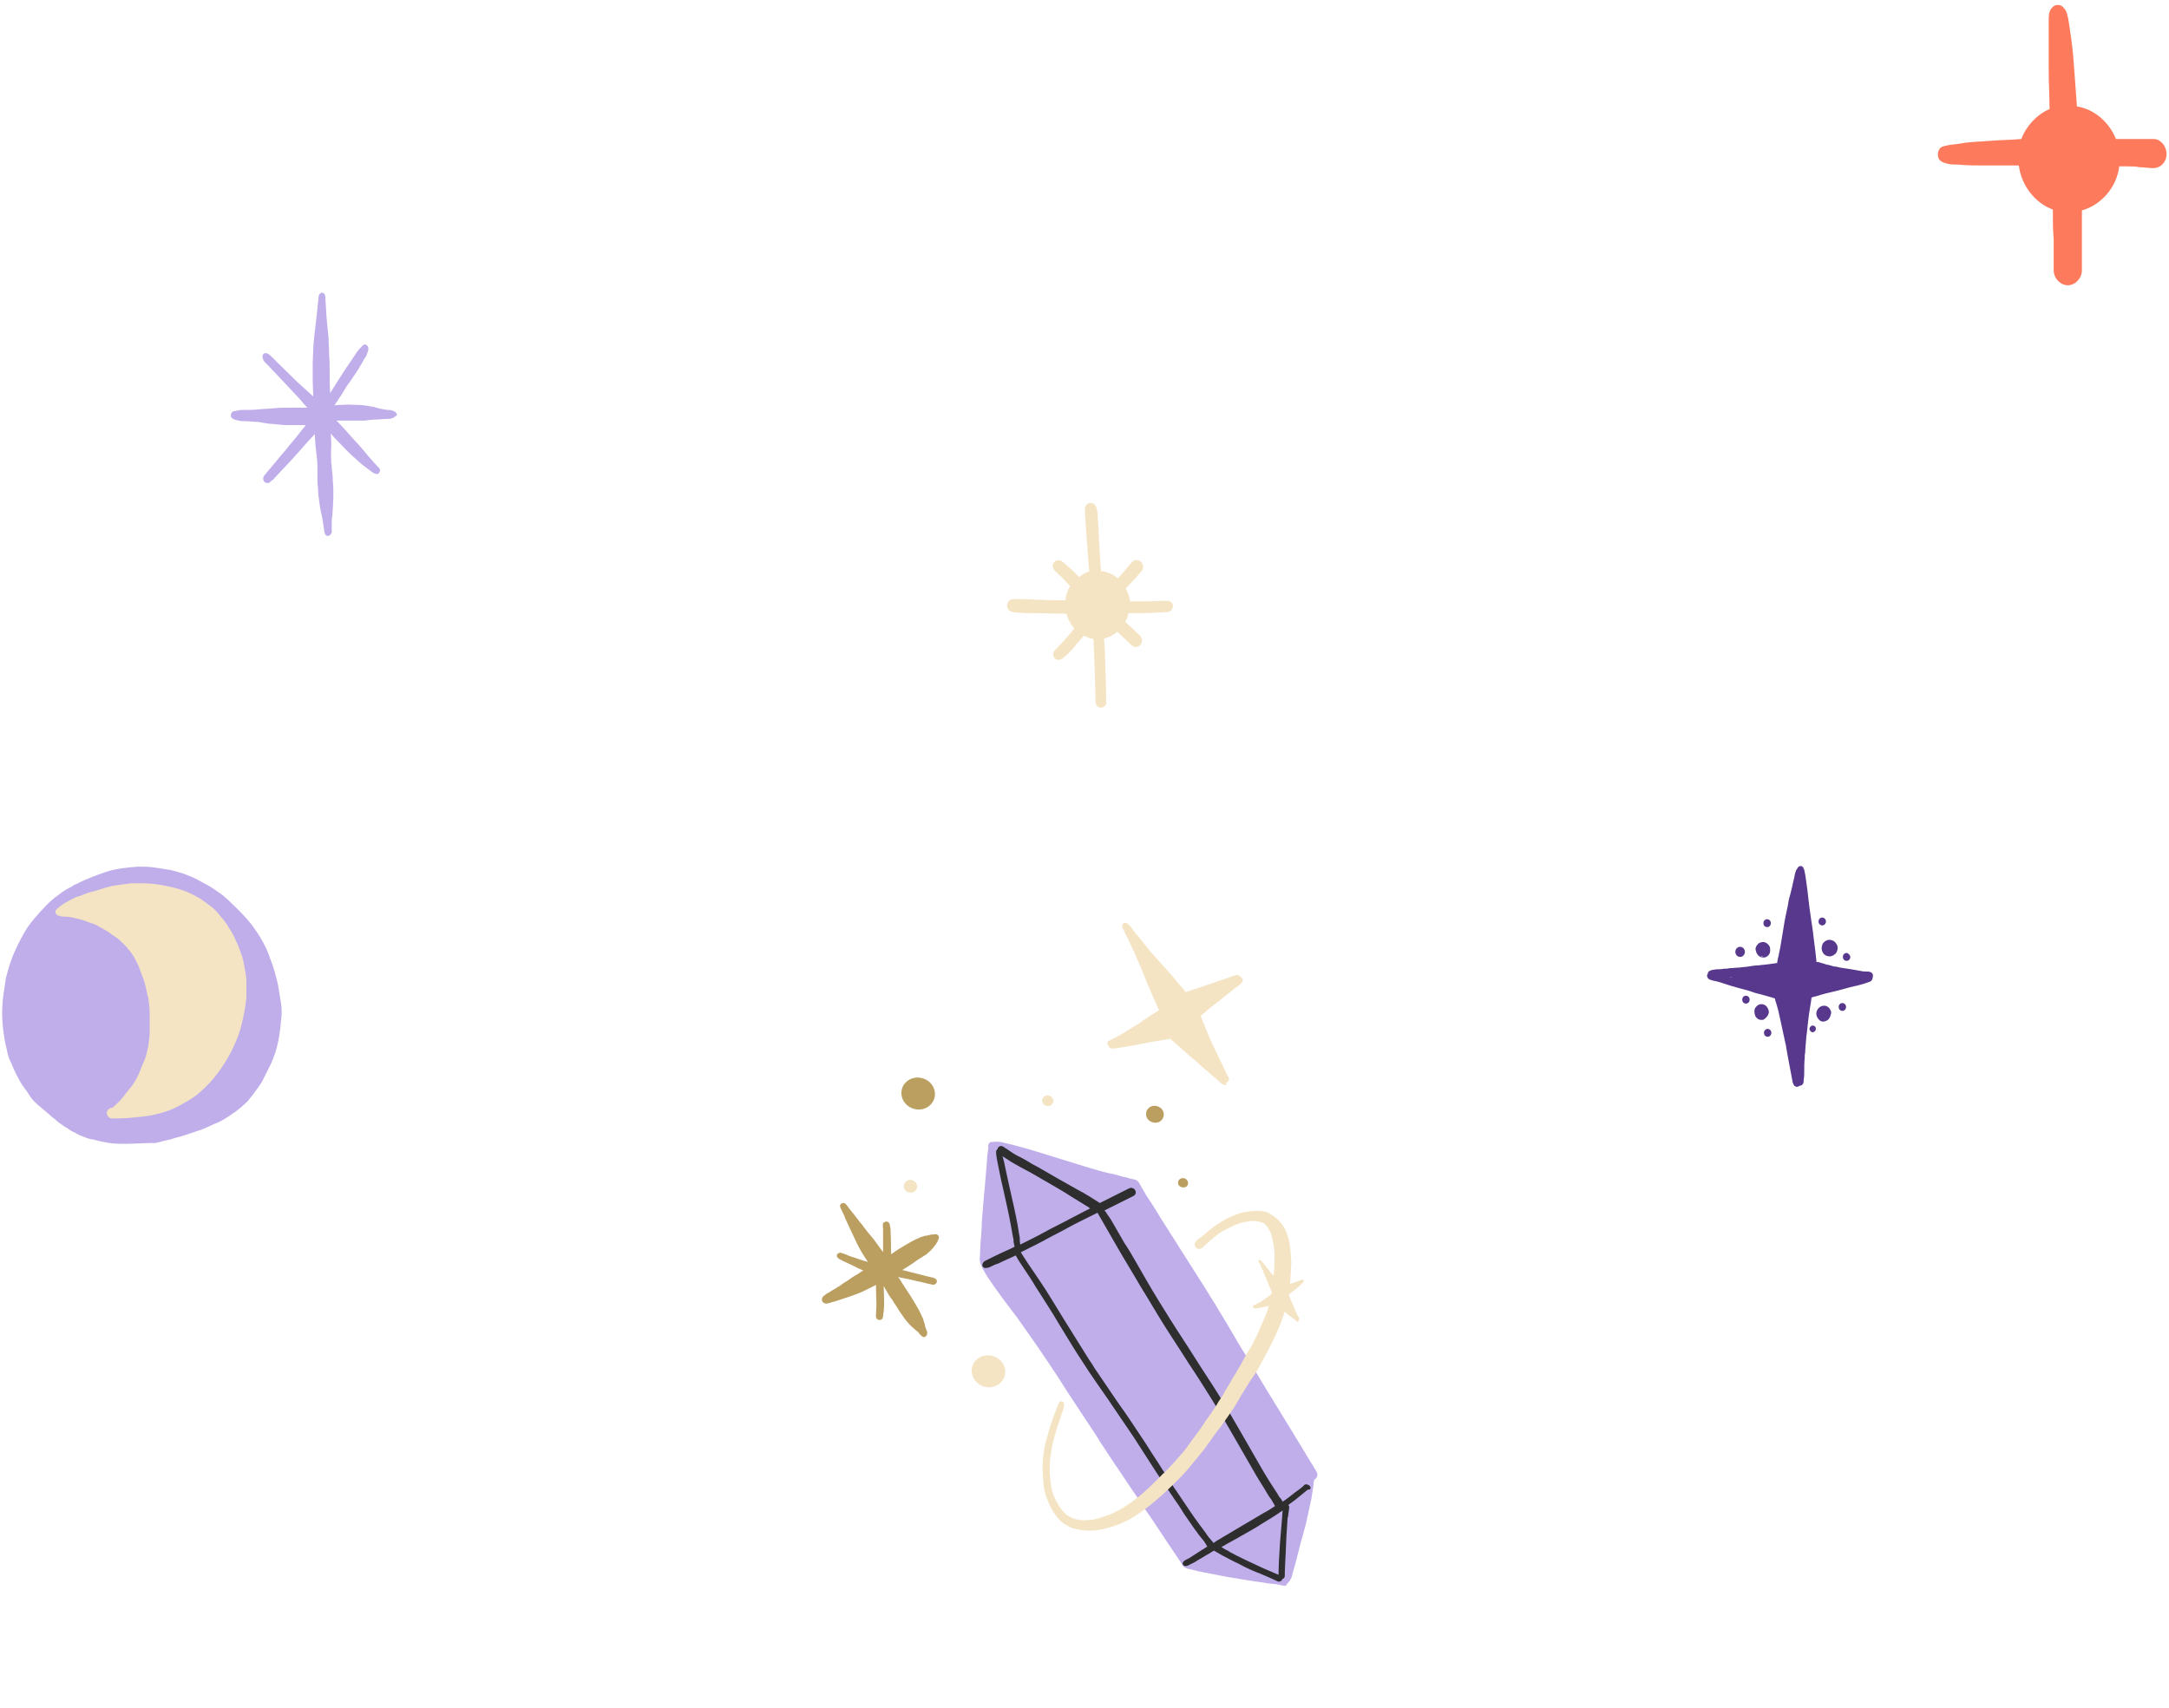 <?xml version="1.0" encoding="UTF-8"?> <svg xmlns="http://www.w3.org/2000/svg" width="372" height="293" viewBox="0 0 372 293" fill="none"><path d="M296.535 167.621C296.717 167.621 296.899 167.621 297.081 167.621C296.899 167.525 296.717 167.621 296.535 167.621ZM308.166 186.431C308.075 186.431 307.984 186.431 307.893 186.335C307.62 186.238 307.53 185.852 307.439 185.563C307.257 184.598 307.075 183.634 306.894 182.669C306.803 182.187 306.712 181.704 306.621 181.222C306.53 180.74 306.439 180.161 306.348 179.679C306.348 179.582 306.348 179.582 306.348 179.486V179.582C306.076 178.328 305.803 177.074 305.531 175.82C305.258 174.663 305.076 173.505 304.713 172.348C304.622 172.058 304.531 171.769 304.44 171.479C304.44 171.383 304.44 171.383 304.44 171.287C303.623 170.997 302.714 170.804 301.805 170.515C301.26 170.418 300.715 170.225 300.17 170.033C299.625 169.84 299.08 169.743 298.444 169.55C297.353 169.261 296.354 168.971 295.263 168.586C294.718 168.393 294.264 168.296 293.719 168.2C293.537 168.103 293.355 168.103 293.174 168.007C293.083 167.91 292.901 167.91 292.901 167.717C292.719 167.525 292.719 167.235 292.901 167.042C292.901 166.946 292.901 166.849 292.992 166.753C293.174 166.463 293.446 166.463 293.719 166.367C293.991 166.367 294.173 166.271 294.446 166.271C294.809 166.271 295.263 166.271 295.627 166.174C295.99 166.174 296.263 166.174 296.626 166.078C297.171 166.078 297.717 165.981 298.262 165.981C298.807 165.885 299.352 165.885 299.897 165.788C300.442 165.692 301.078 165.595 301.624 165.595C302.169 165.499 302.714 165.499 303.259 165.402C303.532 165.402 303.804 165.306 303.986 165.306C304.259 165.306 304.44 165.209 304.713 165.209H304.804C304.804 165.209 304.804 165.209 304.804 165.113C304.804 164.92 304.895 164.727 304.895 164.534C304.895 164.438 304.985 164.245 304.985 164.148V164.245C304.985 164.052 305.076 163.955 305.076 163.763C305.167 163.28 305.258 162.894 305.349 162.412C305.531 161.351 305.712 160.193 305.894 159.132C306.076 157.878 306.348 156.624 306.621 155.37C306.712 154.792 306.803 154.213 306.984 153.634C307.166 153.055 307.257 152.477 307.439 151.801C307.53 151.223 307.711 150.74 307.802 150.161C307.802 149.969 307.893 149.776 307.984 149.486C307.984 149.39 308.075 149.197 308.166 149.1C308.166 149.1 308.166 149.1 308.256 149.004C308.256 148.907 308.347 148.811 308.438 148.715C308.62 148.522 308.892 148.522 309.074 148.618C309.256 148.715 309.347 149.004 309.438 149.197C309.528 149.486 309.528 149.776 309.619 150.065C309.71 150.74 309.801 151.319 309.892 151.994C310.074 153.248 310.165 154.502 310.346 155.756C310.437 156.431 310.528 157.107 310.619 157.685C310.71 158.264 310.801 158.843 310.891 159.518C311.073 160.772 311.164 161.93 311.346 163.184C311.437 163.763 311.437 164.245 311.527 164.824C311.527 164.92 311.527 164.92 311.527 165.017C311.618 165.017 311.709 165.017 311.8 165.017C312.163 165.113 312.436 165.209 312.799 165.306C313.072 165.402 313.345 165.499 313.526 165.499C313.89 165.595 314.253 165.692 314.526 165.788C314.889 165.788 315.253 165.885 315.616 165.981C316.252 166.078 316.888 166.174 317.524 166.271C318.069 166.367 318.615 166.463 319.16 166.56C319.523 166.656 319.887 166.656 320.25 166.656C320.614 166.656 320.977 166.753 321.159 167.042C321.25 167.235 321.25 167.525 321.159 167.717V167.814C321.159 168.007 320.977 168.2 320.886 168.296C320.795 168.296 320.795 168.393 320.704 168.393C320.432 168.489 320.159 168.586 319.887 168.682C319.251 168.875 318.615 169.068 318.069 169.164C316.797 169.454 315.616 169.84 314.344 170.129C313.526 170.322 312.618 170.515 311.8 170.804C311.437 170.901 311.073 170.997 310.71 171.094C310.619 171.479 310.619 171.865 310.528 172.251C310.437 172.83 310.346 173.409 310.255 173.987C310.074 175.241 309.983 176.592 309.801 177.846C309.71 178.618 309.71 179.293 309.619 180.065C309.619 180.354 309.619 180.643 309.529 180.933V180.836C309.529 181.029 309.529 181.319 309.529 181.511V181.415C309.438 182.283 309.438 183.055 309.438 183.923C309.438 184.309 309.438 184.695 309.347 185.177C309.347 185.37 309.347 185.659 309.256 185.852C309.165 186.045 308.983 186.238 308.711 186.238C308.347 186.431 308.256 186.431 308.166 186.431Z" fill="#57388C"></path><path d="M301.169 163.087C301.169 163.376 301.35 163.666 301.532 163.859C301.805 164.148 302.077 164.244 302.441 164.244C302.622 164.244 302.804 164.244 302.895 164.148C303.168 164.052 303.44 163.762 303.531 163.473C303.622 163.183 303.622 162.798 303.531 162.412C303.258 161.833 302.622 161.447 302.077 161.64C301.895 161.64 301.805 161.736 301.623 161.833C301.532 161.833 301.532 161.929 301.441 162.026L301.35 162.122C301.169 162.315 301.078 162.605 301.078 162.99C301.169 162.99 301.169 162.99 301.169 163.087ZM302.35 164.052C302.259 164.052 302.259 164.052 302.168 164.052C302.168 164.052 302.077 164.052 302.077 163.955C302.077 163.955 302.259 163.955 302.35 164.052Z" fill="#57388C"></path><path d="M314.344 161.35C314.071 161.254 313.707 161.157 313.435 161.254C313.162 161.35 312.89 161.543 312.708 161.736C312.435 162.122 312.345 162.701 312.526 163.183C312.708 163.665 313.071 163.955 313.617 164.051C313.707 164.051 313.707 164.051 313.798 164.051C314.253 164.051 314.707 163.762 314.98 163.376C315.161 162.99 315.252 162.508 315.07 162.122C314.889 161.736 314.616 161.447 314.344 161.35Z" fill="#57388C"></path><path d="M303.349 173.794C303.44 173.409 303.258 173.023 302.986 172.637C302.622 172.251 302.077 172.155 301.623 172.347C301.259 172.54 300.896 172.926 300.896 173.409C300.896 173.891 300.987 174.373 301.35 174.663C301.532 174.855 301.804 174.952 302.077 174.952C302.259 174.952 302.44 174.952 302.531 174.855C302.986 174.566 303.258 174.18 303.349 173.794Z" fill="#57388C"></path><path d="M313.798 173.023C313.525 172.637 313.071 172.444 312.617 172.54C312.072 172.637 311.617 173.119 311.527 173.698C311.436 174.277 311.799 174.855 312.253 175.145C312.435 175.241 312.617 175.241 312.708 175.241C312.889 175.241 313.162 175.145 313.344 175.048C313.707 174.855 313.889 174.469 313.98 174.084C314.161 173.601 313.98 173.312 313.798 173.023Z" fill="#57388C"></path><path d="M299.261 163.28C299.261 162.798 298.897 162.412 298.443 162.412C297.989 162.412 297.625 162.798 297.625 163.28C297.625 163.763 297.989 164.148 298.443 164.148C298.897 164.148 299.261 163.763 299.261 163.28Z" fill="#57388C"></path><path d="M303.077 159.035C303.44 159.035 303.713 158.746 303.713 158.36C303.713 157.974 303.44 157.685 303.077 157.685C302.713 157.685 302.441 157.974 302.441 158.36C302.441 158.746 302.713 159.035 303.077 159.035Z" fill="#57388C"></path><path d="M299.442 170.804C299.079 170.804 298.806 171.093 298.806 171.479C298.806 171.865 299.079 172.154 299.442 172.154C299.806 172.154 300.078 171.865 300.078 171.479C300.078 171.093 299.806 170.804 299.442 170.804Z" fill="#57388C"></path><path d="M303.168 177.846C303.519 177.846 303.804 177.543 303.804 177.17C303.804 176.797 303.519 176.495 303.168 176.495C302.817 176.495 302.532 176.797 302.532 177.17C302.532 177.543 302.817 177.846 303.168 177.846Z" fill="#57388C"></path><path d="M312.527 158.746C312.878 158.746 313.163 158.444 313.163 158.071C313.163 157.698 312.878 157.396 312.527 157.396C312.175 157.396 311.89 157.698 311.89 158.071C311.89 158.444 312.175 158.746 312.527 158.746Z" fill="#57388C"></path><path d="M316.706 163.473C316.342 163.473 316.07 163.762 316.07 164.148C316.07 164.534 316.342 164.823 316.706 164.823C317.069 164.823 317.342 164.534 317.342 164.148C317.342 163.859 316.978 163.473 316.706 163.473Z" fill="#57388C"></path><path d="M310.891 175.916C310.618 175.916 310.346 176.205 310.346 176.495C310.346 176.784 310.618 177.074 310.891 177.074C311.163 177.074 311.436 176.784 311.436 176.495C311.436 176.109 311.163 175.916 310.891 175.916Z" fill="#57388C"></path><path d="M315.979 173.408C316.33 173.408 316.615 173.106 316.615 172.733C316.615 172.36 316.33 172.058 315.979 172.058C315.628 172.058 315.343 172.36 315.343 172.733C315.343 173.106 315.628 173.408 315.979 173.408Z" fill="#57388C"></path><path d="M67.986 70.896C67.805 70.607 67.532 70.51 67.259 70.414C66.987 70.317 66.714 70.317 66.442 70.317C65.806 70.221 65.17 70.124 64.534 69.931C64.261 69.835 63.898 69.739 63.625 69.739C62.807 69.546 61.899 69.449 61.081 69.449C60.354 69.449 59.627 69.353 58.9 69.449C58.355 69.449 57.901 69.449 57.356 69.546C57.81 68.87 58.173 68.292 58.628 67.616C59.082 66.845 59.536 66.073 60.081 65.398C60.808 64.337 61.535 63.276 62.171 62.118C62.353 61.829 62.444 61.539 62.626 61.346C62.807 61.154 62.898 60.864 62.989 60.575C63.171 60.189 63.352 59.514 62.898 59.224C62.716 59.031 62.444 59.031 62.262 59.224C62.171 59.321 62.08 59.321 62.08 59.417C61.626 59.803 61.263 60.285 60.899 60.864C60.445 61.539 59.991 62.215 59.536 62.89C59.355 63.083 59.264 63.372 59.082 63.565C58.628 64.24 58.173 65.012 57.719 65.687C57.356 66.266 56.992 66.845 56.629 67.424C56.538 66.169 56.538 64.915 56.538 63.661C56.538 62.697 56.538 61.829 56.447 60.864C56.447 59.9 56.356 58.935 56.356 58.067C56.174 56.33 55.993 54.594 55.902 52.761C55.902 52.279 55.811 51.7 55.811 51.218C55.811 50.928 55.811 50.639 55.629 50.446C55.629 50.446 55.629 50.35 55.538 50.35C55.357 50.157 55.084 50.157 54.902 50.35C54.721 50.543 54.63 50.736 54.63 51.025C54.63 51.314 54.539 51.7 54.539 51.99C54.448 52.858 54.357 53.63 54.266 54.498C54.085 56.234 53.812 58.067 53.721 59.803C53.721 60.671 53.63 61.539 53.63 62.311C53.63 63.276 53.63 64.24 53.63 65.301C53.63 66.169 53.721 67.134 53.721 68.002C53.267 67.616 52.903 67.231 52.449 66.845C51.722 66.169 50.904 65.494 50.178 64.723C49.36 63.951 48.633 63.179 47.815 62.407C47.361 62.022 46.998 61.539 46.543 61.154C46.271 60.864 45.907 60.575 45.544 60.575C45.362 60.575 45.18 60.671 45.089 60.864C44.908 61.154 45.089 61.636 45.271 61.925C45.453 62.215 45.725 62.407 45.998 62.697C46.634 63.372 47.179 63.951 47.815 64.626C48.27 65.108 48.724 65.591 49.178 66.073C49.633 66.555 50.178 67.134 50.632 67.616C51.177 68.195 51.722 68.774 52.177 69.353C52.358 69.546 52.54 69.739 52.722 69.931C51.631 69.931 50.541 69.931 49.451 69.931C48.633 69.931 47.906 69.931 47.088 70.028C46.634 70.028 46.089 70.124 45.635 70.124C45.18 70.124 44.817 70.221 44.362 70.221C43.545 70.317 42.727 70.317 41.818 70.317C41.455 70.317 41.092 70.317 40.819 70.414C40.637 70.414 40.456 70.51 40.274 70.51C40.092 70.51 39.819 70.607 39.729 70.8C39.547 71.089 39.547 71.475 39.729 71.668C39.819 71.764 40.001 71.861 40.183 71.957C40.456 72.054 40.637 72.054 40.91 72.15C41.273 72.247 41.728 72.247 42.182 72.247C42.636 72.247 43.09 72.343 43.636 72.343C44.181 72.343 44.726 72.439 45.18 72.536C45.725 72.632 46.361 72.729 46.907 72.729C47.724 72.825 48.542 72.922 49.451 72.922C50.087 72.922 50.723 72.922 51.359 72.922C51.722 72.922 52.086 72.922 52.449 72.922C52.267 73.211 52.086 73.404 51.904 73.597C51.631 73.983 51.268 74.369 50.995 74.755C50.541 75.333 50.087 75.816 49.633 76.394C49.178 76.973 48.724 77.552 48.27 78.034C47.633 78.806 46.907 79.674 46.271 80.446L46.361 80.349C46.089 80.639 45.816 80.928 45.635 81.218C45.362 81.507 44.999 81.893 45.18 82.375C45.271 82.664 45.544 82.857 45.816 82.857H45.907C46.089 82.857 46.271 82.761 46.452 82.568C46.543 82.472 46.634 82.375 46.725 82.375C46.816 82.279 46.998 82.182 47.088 81.989C47.633 81.41 48.179 80.832 48.724 80.253C49.178 79.771 49.633 79.288 50.087 78.806C50.541 78.227 51.086 77.745 51.541 77.166C52.086 76.587 52.54 76.009 52.994 75.526C53.267 75.237 53.539 74.948 53.812 74.658C53.903 74.562 53.903 74.562 53.994 74.465C53.994 75.044 54.085 75.623 54.085 76.201C54.175 76.973 54.266 77.841 54.357 78.613C54.448 79.481 54.448 80.349 54.448 81.121C54.448 81.603 54.448 81.989 54.448 82.472C54.448 82.954 54.539 83.436 54.539 83.822C54.539 84.304 54.63 84.787 54.63 85.172C54.721 85.558 54.721 86.041 54.812 86.426C54.902 87.198 55.084 88.066 55.266 88.838C55.357 89.417 55.448 89.996 55.538 90.574C55.538 90.767 55.629 90.96 55.629 91.249C55.72 91.539 55.811 91.828 56.084 91.925C56.174 91.925 56.265 91.925 56.265 91.925C56.538 91.925 56.81 91.635 56.901 91.346C56.901 91.153 56.901 90.96 56.901 90.767C56.901 90.381 56.901 89.996 56.901 89.61V89.706C56.901 89.32 56.901 88.934 56.992 88.549C57.083 87.295 57.174 85.944 57.174 84.69C57.174 84.015 57.174 83.34 57.083 82.568C57.083 81.796 56.992 81.025 56.901 80.253C56.901 79.963 56.901 79.674 56.81 79.481C56.81 78.613 56.72 77.648 56.81 76.78C56.81 76.009 56.81 75.14 56.72 74.369C56.72 74.369 56.72 74.369 56.81 74.465C57.356 75.14 57.992 75.719 58.537 76.298C59.082 76.877 59.627 77.456 60.263 78.034C60.899 78.613 61.444 79.095 62.08 79.674C62.353 79.867 62.716 80.156 62.989 80.349C63.171 80.542 63.443 80.639 63.625 80.832C63.898 81.025 64.261 81.314 64.624 81.314C64.715 81.314 64.806 81.314 64.897 81.218C65.17 81.025 65.26 80.639 65.079 80.349C64.988 80.253 64.897 80.156 64.806 80.06C64.624 79.867 64.443 79.674 64.261 79.481C63.625 78.806 62.989 78.034 62.353 77.263C61.808 76.587 61.263 76.009 60.627 75.333C60.172 74.851 59.718 74.272 59.264 73.79C58.809 73.308 58.355 72.825 57.901 72.343C57.81 72.247 57.81 72.247 57.719 72.15C58.628 72.15 59.445 72.15 60.354 72.15C60.627 72.15 60.899 72.15 61.081 72.15C61.535 72.15 62.08 72.15 62.535 72.15C63.262 72.054 63.989 71.957 64.624 71.957C65.17 71.957 65.806 71.861 66.351 71.861C66.623 71.861 66.896 71.861 67.169 71.764C67.441 71.668 67.714 71.571 67.805 71.378C68.077 71.378 68.168 71.089 67.986 70.896Z" fill="#C0AEEB"></path><path d="M369.586 23.851C368.875 23.851 368.163 23.851 367.451 23.851C366.74 23.851 366.028 23.851 365.316 23.851C364.463 23.851 363.751 23.851 362.897 23.851C361.758 20.98 359.196 18.713 356.208 18.26C356.065 16.296 355.923 14.331 355.781 12.367C355.638 10.403 355.496 8.439 355.211 6.474C355.069 5.568 354.927 4.51 354.784 3.603C354.642 2.848 354.5 1.79 353.788 1.186C353.361 0.732 352.507 0.732 352.08 1.186C351.368 1.79 351.368 2.697 351.368 3.603C351.368 4.51 351.368 5.416 351.368 6.323C351.368 8.287 351.368 10.252 351.368 12.065C351.368 14.332 351.511 16.447 351.511 18.713C349.376 19.62 347.526 21.584 346.672 23.851C344.964 24.002 343.256 24.002 341.406 24.153C339.698 24.304 337.99 24.304 336.282 24.606C335.57 24.757 334.858 24.757 334.147 24.909C333.578 25.06 332.866 25.06 332.581 25.664C332.297 26.117 332.297 26.873 332.581 27.326C332.866 27.779 333.435 27.93 334.004 28.082C334.574 28.233 335.143 28.233 335.855 28.233C337.278 28.384 338.844 28.384 340.267 28.384C341.833 28.384 343.256 28.384 344.821 28.384C345.248 28.384 345.818 28.384 346.245 28.384C346.672 31.859 349.091 34.881 352.08 35.939C352.08 37.601 352.08 39.414 352.222 41.076C352.222 41.983 352.222 42.738 352.222 43.645C352.222 44.552 352.222 45.458 352.222 46.365C352.222 47.725 353.361 48.934 354.642 48.934C355.923 48.934 357.062 47.725 357.062 46.365C357.062 45.458 357.062 44.552 357.062 43.645C357.062 42.889 357.062 41.983 357.062 41.227C357.062 39.565 357.062 37.752 357.062 36.09C360.335 35.183 363.039 32.161 363.466 28.535C363.893 28.535 364.178 28.535 364.605 28.535C365.459 28.535 366.17 28.535 367.024 28.686C367.736 28.686 368.448 28.837 369.302 28.837C370.583 28.837 371.579 27.779 371.579 26.419C371.579 25.211 370.725 24.002 369.586 23.851Z" fill="#FE7A5C"></path><path d="M200.257 103.063C198.803 103.063 197.349 103.159 195.987 103.159C195.26 103.159 194.533 103.159 193.806 103.159C193.715 102.387 193.442 101.616 193.079 100.941C193.352 100.651 193.533 100.362 193.806 100.169C194.442 99.494 195.078 98.818 195.714 98.047C196.168 97.564 196.168 96.889 195.714 96.407C195.351 96.021 194.533 95.924 194.169 96.407C193.806 96.793 193.442 97.275 193.079 97.661C192.625 98.24 192.17 98.722 191.716 99.204C190.898 98.529 189.899 98.047 188.809 97.95C188.718 96.407 188.627 94.96 188.536 93.416C188.445 92.259 188.445 91.101 188.354 90.04C188.354 89.462 188.263 88.979 188.263 88.4C188.263 88.111 188.263 87.918 188.173 87.629C188.173 87.532 188.173 87.436 188.082 87.339V87.243C187.991 86.664 187.537 86.278 187.082 86.278C186.537 86.278 186.083 86.664 186.083 87.243V87.339C186.083 87.629 186.083 87.918 186.083 88.208C186.083 88.69 186.174 89.076 186.174 89.558C186.264 90.426 186.264 91.294 186.355 92.162C186.537 94.092 186.628 96.117 186.81 98.047C186.174 98.24 185.538 98.529 185.083 99.011C184.629 98.529 184.175 98.047 183.63 97.564C183.266 97.275 182.903 96.889 182.539 96.6C182.267 96.407 181.994 96.117 181.631 96.117C181.54 96.117 181.358 96.117 181.267 96.117C180.904 96.214 180.54 96.6 180.54 97.082C180.54 97.468 180.813 97.854 181.085 98.047C181.358 98.336 181.631 98.625 181.903 98.818C182.448 99.397 182.994 99.976 183.539 100.555C183.084 101.23 182.812 102.098 182.721 102.966C181.267 102.966 179.813 102.966 178.269 102.87C177.269 102.87 176.27 102.773 175.27 102.773C174.816 102.773 174.453 102.773 173.998 102.773C173.817 102.773 173.544 102.773 173.362 102.87C173.181 102.87 173.09 102.966 172.999 103.159C172.817 103.352 172.726 103.545 172.726 103.738V103.834C172.726 103.931 172.726 103.931 172.726 104.027C172.726 104.317 172.908 104.51 173.09 104.703C173.271 104.895 173.453 104.895 173.726 104.992C173.998 105.088 174.362 105.088 174.634 105.088C175.543 105.185 176.452 105.185 177.269 105.185C179.177 105.185 180.995 105.281 182.903 105.281C183.175 106.246 183.63 107.114 184.266 107.789C183.72 108.464 183.175 109.14 182.539 109.815C182.176 110.201 181.903 110.587 181.54 110.876C181.358 111.069 181.267 111.165 181.085 111.358C181.085 111.358 181.085 111.358 180.995 111.455C180.813 111.648 180.631 111.937 180.631 112.227C180.631 112.612 180.813 112.902 181.085 113.095C181.267 113.191 181.358 113.191 181.54 113.191C182.085 113.191 182.63 112.612 183.084 112.227C183.63 111.648 184.175 111.165 184.629 110.49C185.083 110.008 185.447 109.526 185.901 109.043C186.446 109.333 186.991 109.526 187.537 109.622C187.718 113.191 187.809 116.857 187.9 120.426C187.9 121.005 188.354 121.39 188.809 121.39C189.354 121.39 189.808 120.908 189.717 120.426C189.717 118.014 189.626 115.603 189.535 113.191C189.535 111.937 189.445 110.78 189.354 109.526C190.171 109.333 190.989 108.947 191.625 108.368C192.443 109.14 193.261 109.911 194.079 110.683C194.26 110.876 194.533 110.973 194.805 110.973C195.078 110.973 195.351 110.876 195.532 110.683C195.896 110.297 195.987 109.526 195.532 109.043C194.987 108.561 194.533 108.079 193.988 107.596L193.897 107.5C193.715 107.307 193.533 107.211 193.352 107.018C193.352 107.018 193.352 107.018 193.261 106.921C193.17 106.825 193.079 106.728 192.988 106.632C193.261 106.149 193.442 105.764 193.533 105.185C193.988 105.185 194.442 105.185 194.896 105.185C196.623 105.185 198.44 105.088 200.166 104.992C200.711 104.992 201.166 104.51 201.166 103.931C201.257 103.641 200.802 103.063 200.257 103.063Z" fill="#F4E4C3"></path><path d="M160.938 211.947C160.845 211.784 160.583 211.706 160.368 211.708L160.284 211.75C160.154 211.71 159.986 211.794 159.855 211.755C159.771 211.797 159.557 211.799 159.473 211.841C159.258 211.843 159.006 211.969 158.792 211.971C158.577 211.974 158.493 212.016 158.325 212.099C158.027 212.144 157.775 212.269 157.523 212.395C156.217 212.941 155.136 213.69 153.924 214.399C153.551 214.689 153.215 214.857 152.843 215.147C152.88 215.024 152.786 214.862 152.823 214.738C152.784 213.921 152.83 213.061 152.791 212.244C152.724 211.754 152.789 211.303 152.723 210.813C152.713 210.609 152.703 210.404 152.61 210.242C152.563 210.16 152.647 210.118 152.6 210.037C152.59 209.833 152.319 209.55 152.104 209.552C151.974 209.513 151.89 209.554 151.806 209.596C151.722 209.638 151.638 209.68 151.554 209.722C151.349 209.929 151.406 210.214 151.415 210.419C151.472 210.704 151.444 211.032 151.454 211.236C151.483 211.85 151.428 212.505 151.458 213.118C151.44 213.65 151.469 214.263 151.451 214.795C150.946 214.105 150.394 213.334 149.889 212.645C149.206 211.834 148.523 211.024 147.924 210.172C147.241 209.362 146.642 208.509 145.96 207.699C145.642 207.335 145.407 206.928 145.089 206.564C145.089 206.564 145.089 206.564 145.136 206.645L145.183 206.726C145.043 206.482 144.865 206.362 144.65 206.364C144.436 206.367 144.184 206.492 144.147 206.615C144.026 206.78 144.036 206.985 144.176 207.229L144.129 207.147C144.316 207.472 144.467 207.921 144.654 208.246C144.748 208.408 144.888 208.652 144.898 208.856C145.329 209.792 145.76 210.728 146.238 211.745C146.716 212.763 147.147 213.698 147.708 214.674C148.083 215.324 148.541 215.932 148.869 216.501C148.738 216.462 148.561 216.341 148.346 216.343C147.823 216.186 147.253 215.947 146.731 215.789C146.208 215.631 145.685 215.474 145.246 215.274C145.068 215.153 144.853 215.156 144.676 215.035C144.545 214.996 144.414 214.956 144.284 214.917C144.284 214.917 144.2 214.959 144.153 214.878C143.938 214.88 143.686 215.006 143.565 215.171C143.491 215.417 143.501 215.621 143.678 215.742C143.725 215.823 143.856 215.863 143.903 215.944C144.389 216.225 144.828 216.424 145.267 216.624C145.836 216.863 146.453 217.183 147.07 217.503C147.378 217.663 147.77 217.782 148.078 217.942C147.827 218.067 147.575 218.193 147.286 218.441C146.95 218.609 146.578 218.899 146.242 219.067C145.869 219.357 145.533 219.525 145.161 219.815C144.741 220.025 144.368 220.315 143.995 220.606C143.576 220.815 143.287 221.064 142.867 221.273C142.532 221.44 142.243 221.689 141.907 221.856C141.739 221.94 141.571 222.024 141.45 222.189C141.199 222.314 140.994 222.521 140.966 222.849C140.902 223.299 141.304 223.622 141.733 223.617C142.032 223.573 142.33 223.529 142.582 223.403C142.75 223.319 142.88 223.359 143.048 223.275C143.431 223.189 143.766 223.022 144.149 222.935C144.615 222.807 145.035 222.598 145.418 222.512C145.884 222.384 146.388 222.133 146.854 222.005C146.938 221.963 146.938 221.963 147.022 221.921C147.572 221.751 148.076 221.5 148.579 221.249C148.663 221.207 148.747 221.165 148.915 221.082C149.251 220.914 149.586 220.747 149.922 220.579C150.006 220.538 150.174 220.454 150.258 220.412C150.267 220.616 150.23 220.74 150.24 220.944C150.269 221.557 150.251 222.089 150.281 222.702C150.31 223.316 150.339 223.929 150.284 224.584C150.257 224.911 150.266 225.116 150.239 225.443C150.249 225.648 150.175 225.894 150.315 226.138C150.409 226.3 150.586 226.421 150.801 226.419C150.932 226.458 151.015 226.416 151.099 226.374C151.183 226.332 151.267 226.291 151.267 226.291C151.388 226.126 151.462 225.879 151.453 225.675C151.48 225.347 151.554 225.101 151.582 224.774C151.637 224.119 151.654 223.587 151.625 222.973C151.596 222.36 151.614 221.828 151.585 221.215C151.575 221.011 151.565 220.806 151.555 220.602C151.649 220.764 151.696 220.846 151.79 221.008C151.977 221.333 152.117 221.577 152.304 221.902C152.492 222.227 152.726 222.634 152.997 222.917C153.372 223.567 153.83 224.176 154.158 224.744L154.205 224.826L154.251 224.907C154.757 225.597 155.131 226.247 155.72 226.895C156.038 227.259 156.31 227.542 156.712 227.865C156.936 228.067 157.16 228.269 157.338 228.39C157.515 228.51 157.562 228.592 157.656 228.754C157.927 229.037 158.114 229.363 158.544 229.358C158.628 229.316 158.711 229.274 158.711 229.274C158.963 229.148 159.075 228.779 159.018 228.493C158.924 228.331 158.915 228.126 158.821 227.964C158.727 227.801 158.718 227.597 158.671 227.516C158.614 227.23 158.605 227.026 158.464 226.782C158.408 226.496 158.304 226.129 158.117 225.804C157.826 225.112 157.499 224.543 157.124 223.893C156.375 222.592 155.589 221.415 154.756 220.157C154.709 220.075 154.709 220.075 154.662 219.994L154.709 220.075C154.662 219.994 154.616 219.913 154.616 219.913C154.428 219.588 154.288 219.344 154.017 219.061C154.493 219.137 154.885 219.255 155.361 219.332C155.968 219.448 156.575 219.563 157.229 219.761C157.835 219.876 158.442 219.992 159.096 220.189C159.358 220.268 159.572 220.266 159.834 220.345C159.964 220.384 160.095 220.423 160.263 220.34C160.263 220.34 160.263 220.34 160.347 220.298C160.515 220.214 160.636 220.049 160.673 219.926C160.747 219.68 160.56 219.355 160.298 219.276C160.168 219.236 159.99 219.116 159.775 219.118C159.383 219 158.907 218.923 158.515 218.805C157.646 218.611 156.731 218.335 155.863 218.14C155.471 218.022 155.078 217.903 154.733 217.866C155.609 217.325 156.486 216.783 157.315 216.16C157.856 215.786 158.359 215.535 158.9 215.16C159.189 214.912 159.394 214.705 159.683 214.456C159.804 214.291 159.925 214.126 160.009 214.084C160.093 214.043 160.093 214.043 160.13 213.919C160.214 213.878 160.251 213.755 160.251 213.755C160.335 213.713 160.335 213.713 160.372 213.59C160.456 213.548 160.577 213.383 160.614 213.26C160.614 213.26 160.698 213.218 160.651 213.136C160.651 213.136 160.651 213.136 160.735 213.095C160.819 213.053 160.819 213.053 160.772 212.971C161.088 212.395 161.079 212.191 160.938 211.947Z" fill="#BB9F61"></path><path d="M196.567 164.353C196.473 164.191 196.343 164.151 196.249 163.988C196.426 164.109 196.473 164.191 196.567 164.353ZM193.876 178.06C194.212 177.892 194.463 177.767 194.668 177.56C194.463 177.767 194.128 177.934 193.876 178.06ZM210.279 186.113C209.98 186.157 209.803 186.036 209.495 185.876C209.27 185.673 209.046 185.471 208.821 185.269C208.373 184.864 207.793 184.42 207.344 184.015C206.849 183.529 206.316 183.166 205.82 182.68C205.325 182.194 204.876 181.79 204.296 181.346C203.67 180.82 203.174 180.334 202.548 179.809C202.146 179.485 201.828 179.12 201.426 178.797C201.201 178.595 200.846 178.353 200.622 178.15C200.538 178.192 200.538 178.192 200.454 178.234C200.156 178.278 199.857 178.323 199.475 178.409C199.176 178.453 198.878 178.497 198.58 178.541C197.983 178.63 197.302 178.76 196.621 178.89C195.343 179.109 194.113 179.409 192.919 179.585C192.406 179.632 191.94 179.76 191.427 179.806C191.212 179.809 191.044 179.892 190.914 179.853C190.699 179.855 190.615 179.897 190.438 179.776C190.307 179.736 190.129 179.616 190.119 179.411C190.073 179.33 190.026 179.248 189.979 179.167C189.838 178.923 189.912 178.676 190.164 178.55C190.248 178.509 190.332 178.467 190.416 178.425C190.751 178.257 191.003 178.132 191.338 177.964C191.841 177.713 192.298 177.381 192.885 177.088C193.425 176.713 194.012 176.42 194.552 176.046C195.055 175.795 195.512 175.462 195.884 175.172C196.257 174.881 196.76 174.63 197.132 174.339C197.589 174.006 198.176 173.713 198.632 173.381C198.716 173.339 198.716 173.339 198.8 173.297C198.753 173.216 198.706 173.134 198.659 173.053C198.415 172.441 198.171 171.83 197.89 171.341C197.449 170.2 196.877 169.018 196.436 167.877C195.994 166.735 195.506 165.511 194.981 164.412C194.737 163.8 194.54 163.27 194.212 162.7C193.968 162.088 193.687 161.6 193.443 160.988C193.396 160.907 193.349 160.826 193.255 160.663C193.115 160.419 192.927 160.093 192.871 159.807L192.824 159.726C192.73 159.563 192.636 159.4 192.496 159.156C192.449 159.075 192.449 159.075 192.486 158.951C192.476 158.747 192.466 158.542 192.634 158.458C192.755 158.293 193.053 158.249 193.231 158.37C193.492 158.449 193.633 158.693 193.857 158.896C193.998 159.14 194.222 159.342 194.363 159.586C194.728 160.033 195.093 160.479 195.458 160.926C195.823 161.372 196.188 161.819 196.599 162.347C196.964 162.793 197.329 163.239 197.694 163.686L197.647 163.605C198.19 164.172 198.649 164.781 199.144 165.267C200.594 166.849 202.007 168.553 203.373 170.176C203.625 170.051 203.839 170.048 204.091 169.923C204.473 169.837 204.809 169.669 205.275 169.541C205.909 169.33 206.543 169.118 207.177 168.907C207.811 168.695 208.528 168.442 209.162 168.23C209.796 168.018 210.514 167.765 211.148 167.553L211.064 167.595C211.316 167.469 211.483 167.386 211.782 167.342C212.033 167.216 212.248 167.214 212.556 167.374C212.687 167.414 212.734 167.495 212.781 167.576C212.911 167.616 213.005 167.779 213.099 167.942C213.286 168.267 212.998 168.516 212.793 168.723C212.588 168.93 212.383 169.137 212.132 169.262C211.675 169.595 211.182 170.051 210.726 170.383C209.897 171.007 209.115 171.711 208.286 172.334L208.202 172.376C208.034 172.46 207.997 172.583 207.83 172.667C207.457 172.958 207.169 173.206 206.796 173.497L206.88 173.455C206.591 173.704 206.303 173.953 206.014 174.202L205.93 174.244C206.034 174.611 206.221 174.937 206.372 175.385C206.616 175.997 206.86 176.609 207.104 177.22C207.639 178.525 208.258 179.788 208.876 181.05C209.167 181.743 209.589 182.476 209.88 183.169C210.067 183.494 210.171 183.862 210.358 184.187C210.452 184.35 210.546 184.513 210.639 184.676C210.686 184.757 210.733 184.838 210.78 184.92C210.836 185.206 210.716 185.371 210.595 185.536L210.511 185.578C210.474 185.701 210.39 185.743 210.222 185.827C210.363 186.071 210.363 186.071 210.279 186.113Z" fill="#F4E4C3"></path><path d="M217.429 218.429C217.382 218.348 217.382 218.348 217.335 218.266C217.382 218.348 217.429 218.429 217.429 218.429ZM216.35 223.682C216.434 223.64 216.602 223.557 216.685 223.515C216.602 223.557 216.518 223.599 216.35 223.682ZM222.636 226.726C222.552 226.768 222.422 226.729 222.375 226.647C222.328 226.566 222.197 226.526 222.15 226.445C221.973 226.324 221.749 226.122 221.571 226.001C221.393 225.88 221.169 225.677 220.991 225.557C220.767 225.354 220.589 225.233 220.365 225.031C220.141 224.829 219.916 224.626 219.692 224.424C219.514 224.303 219.421 224.14 219.243 224.019C219.196 223.938 219.019 223.817 218.972 223.736C218.972 223.736 218.972 223.736 218.888 223.778C218.804 223.819 218.673 223.78 218.506 223.864C218.422 223.905 218.291 223.866 218.207 223.908C217.993 223.91 217.694 223.954 217.526 224.038C217.06 224.166 216.547 224.212 216.081 224.34C215.866 224.343 215.699 224.426 215.484 224.429C215.4 224.471 215.4 224.471 215.27 224.431C215.186 224.473 215.139 224.392 215.055 224.433C215.008 224.352 214.924 224.394 214.961 224.271L214.914 224.189C214.868 224.108 214.905 223.985 214.988 223.943L215.072 223.901C215.156 223.859 215.324 223.775 215.408 223.733C215.576 223.65 215.827 223.524 215.995 223.44C216.246 223.315 216.414 223.231 216.619 223.024C216.787 222.94 216.954 222.857 217.159 222.65C217.327 222.566 217.495 222.482 217.615 222.317C217.783 222.233 217.988 222.026 218.156 221.943L218.24 221.901L218.193 221.82C218.052 221.575 218.042 221.371 217.902 221.127C217.751 220.678 217.517 220.271 217.367 219.822C217.216 219.373 216.982 218.966 216.832 218.517C216.691 218.273 216.681 218.069 216.541 217.824C216.4 217.58 216.307 217.417 216.25 217.131L216.203 217.05C216.156 216.969 216.063 216.806 216.016 216.724C215.969 216.643 215.922 216.562 215.875 216.48C215.875 216.48 215.875 216.48 215.828 216.399C215.782 216.318 215.865 216.276 215.902 216.152C215.986 216.111 216.07 216.069 216.117 216.15C216.248 216.19 216.295 216.271 216.341 216.352C216.388 216.434 216.435 216.515 216.566 216.555C216.66 216.717 216.884 216.92 216.978 217.083C217.071 217.245 217.296 217.448 217.389 217.61C217.483 217.773 217.661 217.894 217.801 218.138C218.026 218.341 218.166 218.585 218.391 218.787C218.933 219.355 219.522 220.003 220.028 220.694C220.112 220.652 220.196 220.61 220.28 220.568C220.447 220.485 220.578 220.524 220.746 220.441C220.997 220.315 221.212 220.313 221.463 220.187C221.715 220.061 222.014 220.017 222.181 219.934C222.433 219.808 222.731 219.764 222.899 219.68C222.983 219.638 223.067 219.596 223.151 219.555C223.234 219.513 223.318 219.471 223.449 219.51L223.496 219.592C223.496 219.592 223.627 219.631 223.59 219.754C223.636 219.836 223.599 219.959 223.432 220.043C223.348 220.085 223.311 220.208 223.227 220.25C223.106 220.415 222.854 220.54 222.734 220.706C222.445 220.954 222.156 221.203 221.868 221.452C221.784 221.494 221.784 221.494 221.7 221.536C221.532 221.62 221.495 221.743 221.328 221.827C221.244 221.868 221.123 222.033 221.039 222.075C221.133 222.238 221.096 222.361 221.189 222.524C221.33 222.768 221.34 222.973 221.48 223.217C221.677 223.747 221.912 224.154 222.109 224.684C222.249 224.929 222.306 225.215 222.447 225.459C222.54 225.622 222.587 225.703 222.681 225.866C222.728 225.947 222.728 225.947 222.775 226.029L222.821 226.11C222.868 226.191 222.831 226.315 222.747 226.357C222.72 226.684 222.72 226.684 222.636 226.726Z" fill="#F4E4C3"></path><path d="M196.737 191.808C196.362 191.158 196.574 190.215 197.328 189.839C197.998 189.505 198.996 189.739 199.417 190.471C199.791 191.121 199.579 192.064 198.825 192.44C198.155 192.774 197.158 192.54 196.737 191.808Z" fill="#BB9F61"></path><path d="M202.147 203.287C201.913 202.881 202.061 202.388 202.48 202.179C202.899 201.97 203.421 202.128 203.655 202.535C203.889 202.941 203.741 203.434 203.322 203.643C202.857 203.77 202.334 203.612 202.147 203.287Z" fill="#BB9F61"></path><path d="M180.169 189.631C180.632 189.401 180.797 188.85 180.539 188.401C180.281 187.952 179.696 187.775 179.234 188.006C178.771 188.237 178.605 188.788 178.864 189.237C179.122 189.686 179.707 189.862 180.169 189.631Z" fill="#F4E4C3"></path><path d="M170.932 237.671C172.319 236.978 172.816 235.325 172.041 233.978C171.265 232.632 169.512 232.101 168.124 232.794C166.737 233.486 166.24 235.14 167.015 236.486C167.791 237.833 169.544 238.363 170.932 237.671Z" fill="#F4E4C3"></path><path d="M158.877 190.021C160.265 189.329 160.762 187.676 159.986 186.329C159.211 184.982 157.458 184.452 156.07 185.144C154.682 185.837 154.186 187.49 154.961 188.837C155.736 190.184 157.49 190.714 158.877 190.021Z" fill="#BB9F61"></path><path d="M156.71 204.475C157.265 204.198 157.464 203.536 157.154 202.998C156.844 202.459 156.143 202.247 155.588 202.524C155.032 202.801 154.834 203.462 155.144 204.001C155.454 204.539 156.155 204.752 156.71 204.475Z" fill="#F4E4C3"></path><path d="M185.686 239.693L185.132 238.918C185.357 239.121 185.498 239.366 185.686 239.693ZM220.342 272.015C219.995 271.978 219.648 271.941 219.254 271.823C218.991 271.744 218.776 271.746 218.429 271.709C218.082 271.672 217.735 271.635 217.388 271.598C216.647 271.442 215.953 271.368 215.128 271.255C214.303 271.141 213.562 270.985 212.737 270.872C211.912 270.758 211.039 270.563 210.214 270.449C208.995 270.217 207.645 269.945 206.426 269.713C205.816 269.597 205.207 269.481 204.682 269.322C204.419 269.243 204.156 269.164 203.809 269.127C203.547 269.048 203.415 269.008 203.237 268.887C203.237 268.887 203.237 268.887 203.284 268.969L203.237 268.887C203.106 268.847 202.928 268.726 202.834 268.563C202.74 268.399 202.646 268.236 202.505 267.991C201.763 266.89 200.974 265.706 200.231 264.605C199.442 263.422 198.653 262.239 197.817 260.974C196.568 259.179 195.356 257.261 194.107 255.466L194.154 255.548C193.365 254.365 192.576 253.182 191.787 251.998C191.787 251.998 191.787 251.998 191.74 251.917C191.552 251.59 191.326 251.387 191.138 251.06C190.302 249.795 189.466 248.531 188.583 247.184C188.583 247.184 188.583 247.184 188.536 247.102L188.489 247.021C188.442 246.939 188.395 246.857 188.348 246.776C188.301 246.694 188.254 246.612 188.254 246.612C186.582 244.083 184.91 241.553 183.191 238.941C182.449 237.84 181.791 236.696 181.096 235.677L181.049 235.595C180.542 234.902 180.072 234.085 179.565 233.392C177.94 230.944 176.183 228.456 174.474 226.05C172.68 223.687 170.933 221.404 169.308 218.956C169.026 218.466 168.791 218.058 168.509 217.568C168.415 217.404 168.321 217.241 168.312 217.035L168.265 216.954L168.218 216.872C168.124 216.709 168.161 216.585 168.067 216.422C168.011 216.134 168.038 215.805 168.066 215.476C168.121 214.817 168.092 214.201 168.148 213.542C168.259 212.225 168.369 210.908 168.396 209.633C168.432 208.563 168.599 207.533 168.635 206.463C168.718 205.476 168.839 204.364 168.922 203.376C169.042 202.264 169.078 201.195 169.199 200.083C169.217 199.548 169.282 199.095 169.3 198.56C169.318 198.026 169.467 197.53 169.485 196.996C169.523 196.872 169.56 196.748 169.466 196.585C169.456 196.379 169.578 196.213 169.7 196.047C169.821 195.881 170.037 195.879 170.253 195.876C170.337 195.834 170.384 195.916 170.468 195.874C170.853 195.787 171.331 195.863 171.678 195.9C172.419 196.056 173.075 196.254 173.816 196.41C175.213 196.763 176.658 197.198 177.971 197.594C180.728 198.425 183.532 199.338 186.29 200.168C187.734 200.604 189.178 201.039 190.66 201.35L190.529 201.311C191.007 201.387 191.532 201.546 191.926 201.664C192.32 201.783 192.714 201.902 193.061 201.939C193.586 202.097 194.111 202.255 194.721 202.371C194.984 202.451 195.209 202.654 195.303 202.817C195.35 202.899 195.397 202.98 195.444 203.062C195.632 203.389 195.82 203.715 196.008 204.042C196.43 204.777 196.806 205.431 197.313 206.124C198.243 207.552 199.089 209.022 200.019 210.451C201.973 213.471 203.796 216.451 205.75 219.471C206.633 220.817 207.479 222.288 208.362 223.634C209.207 225.104 210.137 226.533 211.03 228.085C211.876 229.555 212.769 231.107 213.699 232.535C214.591 234.087 215.521 235.516 216.414 237.068C218.19 239.966 220.012 242.947 221.788 245.845C222.446 246.989 223.188 248.09 223.846 249.234C224.457 250.296 225.199 251.397 225.809 252.459C226.091 252.949 225.905 253.568 225.399 253.821C225.399 253.821 225.446 253.903 225.361 253.945C225.241 255.057 225.074 256.087 224.906 257.117C224.627 258.518 224.263 259.962 223.984 261.363C223.76 262.106 223.62 262.806 223.396 263.549C223.172 264.292 222.948 265.035 222.771 265.86C222.407 267.303 222.043 268.747 221.633 270.109C221.605 270.438 221.446 270.728 221.287 271.017C221.25 271.141 221.165 271.183 221.044 271.349C220.922 271.515 220.8 271.681 220.632 271.765C220.726 271.929 220.557 272.013 220.342 272.015Z" fill="#C0AEEB"></path><path d="M224.605 254.861C224.427 254.74 224.249 254.618 224.033 254.621C223.817 254.624 223.649 254.708 223.611 254.832C223.115 255.29 222.656 255.624 222.113 256.001C221.448 256.544 220.699 257.128 219.987 257.589C219.94 257.507 219.94 257.507 219.893 257.426C219.752 257.181 219.658 257.017 219.432 256.814C219.338 256.651 219.244 256.487 219.15 256.324C218.22 254.895 217.337 253.548 216.491 252.077C215.269 249.953 214.048 247.828 212.826 245.704C211.557 243.498 210.335 241.373 208.982 239.209C207.629 237.045 206.192 234.923 204.839 232.759C203.486 230.595 202.048 228.473 200.695 226.309C199.342 224.145 197.942 221.899 196.673 219.693C196.062 218.63 195.404 217.486 194.793 216.424C194.182 215.362 193.525 214.218 192.829 213.198C192.218 212.136 191.561 210.992 190.95 209.929C190.621 209.357 190.292 208.785 189.925 208.337C189.785 208.092 189.644 207.847 189.418 207.644C191.105 206.801 192.791 205.959 194.393 205.158C194.731 204.99 194.927 204.576 194.692 204.168C194.504 203.841 194.063 203.64 193.642 203.851C192.63 204.357 191.702 204.82 190.69 205.326C190.016 205.663 189.257 206.042 188.582 206.379L188.535 206.297C187.334 205.53 186.133 204.762 184.894 204.119C183.787 203.515 182.633 202.829 181.526 202.225C180.372 201.54 179.264 200.936 178.11 200.25C177.491 199.928 176.872 199.607 176.337 199.243C175.717 198.921 175.183 198.557 174.61 198.317C173.991 197.995 173.456 197.631 172.921 197.267C172.696 197.064 172.433 196.985 172.208 196.782C172.03 196.661 171.72 196.5 171.467 196.627C171.214 196.753 171.092 196.919 171.102 197.124C171.018 197.167 170.933 197.209 170.896 197.333L170.859 197.456C170.821 197.58 170.878 197.867 170.841 197.991C170.897 198.279 170.954 198.566 170.964 198.771C171.077 199.346 171.19 199.92 171.304 200.495C171.53 201.644 171.757 202.793 172.021 203.818C172.511 205.993 173.002 208.167 173.408 210.383C173.521 210.958 173.588 211.451 173.701 212.025C173.758 212.312 173.861 212.681 173.834 213.011C173.89 213.298 173.947 213.585 174.004 213.873C172.907 214.42 171.764 214.886 170.584 215.476C170.078 215.729 169.656 215.939 169.15 216.192C168.897 216.319 168.644 216.445 168.569 216.693C168.448 216.859 168.42 217.188 168.598 217.309C168.692 217.473 168.955 217.552 169.039 217.51C169.255 217.507 169.555 217.462 169.808 217.336C170.23 217.125 170.736 216.873 171.204 216.744C172.216 216.238 173.191 215.857 174.203 215.351C174.343 215.596 174.484 215.841 174.625 216.086C174.907 216.577 175.321 217.107 175.603 217.597C176.298 218.617 176.993 219.637 177.604 220.699C178.957 222.863 180.347 224.904 181.616 227.11C183.016 229.356 184.285 231.562 185.77 233.766C187.076 235.848 188.597 237.928 189.988 239.968C191.425 242.09 192.816 244.13 194.253 246.252L194.206 246.17C195.23 247.763 196.207 249.273 197.232 250.865C198.491 252.866 199.881 254.906 201.225 256.865L201.272 256.946C201.873 257.803 202.474 258.66 202.991 259.558C203.639 260.497 204.287 261.435 204.936 262.374C205.255 262.74 205.537 263.23 205.856 263.597C206.175 263.963 206.542 264.411 206.777 264.82C206.871 264.983 206.918 265.065 207.012 265.229L207.059 265.31C206.721 265.479 206.431 265.729 206.094 265.898C205.382 266.358 204.67 266.819 203.958 267.28C203.789 267.364 203.621 267.449 203.452 267.533C203.283 267.617 203.115 267.701 202.993 267.867C202.909 267.91 202.871 268.033 202.834 268.157C202.844 268.363 202.891 268.444 203.069 268.566C203.2 268.605 203.247 268.687 203.332 268.645C203.416 268.603 203.547 268.642 203.632 268.6C203.716 268.558 203.885 268.474 203.969 268.432C204.053 268.39 204.138 268.347 204.306 268.263C204.475 268.179 204.728 268.053 204.897 267.968C205.608 267.507 206.283 267.17 206.995 266.71C207.417 266.499 207.791 266.207 208.213 265.996C208.391 266.117 208.522 266.157 208.701 266.278C209.01 266.439 209.367 266.682 209.677 266.842C210.296 267.164 210.915 267.486 211.534 267.808C212.107 268.048 212.595 268.33 213.214 268.652C214.143 269.134 215.156 269.575 216.122 269.934C216.694 270.174 217.135 270.374 217.708 270.614C218.149 270.815 218.589 271.015 219.03 271.216C219.209 271.337 219.424 271.334 219.593 271.25C219.762 271.166 219.846 271.124 219.883 271C219.883 271 219.883 271 219.921 270.876C220.005 270.834 220.089 270.792 220.089 270.792C220.258 270.707 220.295 270.584 220.333 270.46C220.37 270.336 220.36 270.13 220.351 269.925C220.378 269.595 220.359 269.184 220.387 268.855C220.395 268.114 220.488 267.332 220.496 266.591C220.568 264.452 220.687 262.394 220.844 260.212C220.844 260.212 220.844 260.212 220.89 260.293C220.993 259.716 221.011 259.181 221.113 258.604C221.151 258.48 221.057 258.317 220.963 258.154C221.422 257.819 221.796 257.527 222.255 257.192C222.92 256.65 223.585 256.107 224.25 255.564L224.334 255.522C224.813 255.599 224.878 255.146 224.605 254.861ZM174.817 211.889C174.703 211.314 174.627 210.616 174.514 210.041C174.108 207.825 173.57 205.569 173.08 203.394C172.853 202.245 172.589 201.22 172.363 200.071C172.249 199.497 172.136 198.922 171.985 198.471C171.938 198.39 171.938 198.39 171.891 198.308C172.426 198.672 172.914 198.954 173.449 199.318C174.603 200.004 175.842 200.647 176.949 201.251C178.103 201.937 179.21 202.541 180.364 203.226C181.519 203.912 182.626 204.516 183.696 205.244C184.719 205.89 185.694 206.454 186.717 207.1C186.764 207.182 186.896 207.221 186.943 207.303C184.919 208.314 182.942 209.407 180.918 210.418C179.738 211.008 178.604 211.679 177.339 212.311C176.58 212.69 175.737 213.112 174.978 213.491C174.968 213.285 174.921 213.204 174.912 212.998C174.893 212.587 174.92 212.258 174.817 211.889ZM198.103 250.114C197.407 249.094 196.796 248.032 196.101 247.012C194.711 244.972 193.358 242.808 191.883 240.809C190.492 238.769 189.055 236.647 187.665 234.607L187.618 234.525C187.571 234.444 187.524 234.362 187.477 234.28C187.477 234.28 187.477 234.28 187.524 234.362L187.477 234.28C187.195 233.79 186.828 233.342 186.499 232.77C185.146 230.606 183.746 228.36 182.393 226.196C181.04 224.032 179.818 221.907 178.381 219.785C177.686 218.765 176.99 217.745 176.248 216.643C175.966 216.153 175.553 215.623 175.271 215.133C175.224 215.051 175.13 214.888 175.083 214.806C175.673 214.511 176.179 214.258 176.77 213.963C177.107 213.795 177.444 213.626 177.781 213.458C178.962 212.868 180.18 212.154 181.36 211.565C182.541 210.975 183.59 210.345 184.771 209.756C185.277 209.503 185.783 209.25 186.204 209.039C186.879 208.702 187.469 208.407 188.144 208.07L188.228 208.028C188.275 208.11 188.322 208.192 188.416 208.355C188.557 208.6 188.745 208.927 188.886 209.172C189.215 209.744 189.544 210.316 189.826 210.806C190.437 211.869 191.095 213.013 191.705 214.075C192.974 216.281 194.327 218.445 195.596 220.651C196.949 222.816 198.218 225.022 199.571 227.186C200.924 229.35 202.362 231.472 203.762 233.718C205.199 235.84 206.552 238.004 207.905 240.168C209.258 242.332 210.48 244.456 211.749 246.663C212.971 248.787 214.193 250.912 215.367 252.955C215.931 253.935 216.627 254.955 217.19 255.936C217.425 256.344 217.707 256.835 218.027 257.201C218.168 257.446 218.309 257.691 218.45 257.936C218.544 258.1 218.591 258.182 218.684 258.345C218.057 258.764 217.429 259.182 216.755 259.519C216.755 259.519 216.755 259.519 216.839 259.477L216.755 259.519C216.755 259.519 216.755 259.519 216.67 259.562C216.333 259.73 215.958 260.022 215.621 260.191C214.488 260.862 213.27 261.576 212.136 262.248C211.003 262.919 209.953 263.549 208.82 264.22C208.567 264.346 208.361 264.555 208.108 264.681C208.061 264.599 208.061 264.599 208.014 264.517C207.92 264.354 207.789 264.314 207.695 264.151C207.375 263.785 207.009 263.336 206.774 262.928C206.455 262.561 206.173 262.071 205.854 261.705C204.473 259.87 203.214 257.869 201.917 255.993L201.964 256.074C201.729 255.666 201.41 255.299 201.175 254.891L201.128 254.809C200.799 254.237 200.386 253.707 200.057 253.135C199.409 252.197 198.798 251.135 198.103 250.114ZM219.897 260.264C219.832 260.717 219.851 261.128 219.786 261.581C219.703 262.57 219.62 263.558 219.537 264.546C219.501 265.616 219.38 266.728 219.344 267.798C219.326 268.333 219.308 268.868 219.29 269.403C219.3 269.608 219.272 269.938 219.282 270.143C218.972 269.982 218.578 269.864 218.269 269.703C217.697 269.463 217.256 269.262 216.683 269.022C214.741 268.099 212.715 267.218 210.81 266.171C210.81 266.171 210.81 266.171 210.763 266.089C210.322 265.889 210.013 265.728 209.656 265.485C209.609 265.404 209.525 265.446 209.478 265.364C209.562 265.322 209.731 265.238 209.815 265.195C210.864 264.566 212.045 263.976 213.094 263.347C214.228 262.675 215.408 262.086 216.495 261.332C217.544 260.703 218.593 260.074 219.595 259.363C219.764 259.278 219.848 259.236 219.97 259.07C219.952 259.605 219.924 259.935 219.897 260.264Z" fill="#2E2E2F"></path><path d="M211.774 268.257C211.642 268.218 211.642 268.218 211.774 268.257C211.727 268.175 211.642 268.218 211.774 268.257Z" fill="#2E2E2F"></path><path d="M189.106 262.322C188.046 262.538 187.023 262.631 185.991 262.521C185.433 262.486 184.828 262.371 184.437 262.253C183.963 262.177 183.526 261.978 183.042 261.698C182.297 261.34 181.626 260.736 181.03 259.887C180.526 259.2 180.107 258.471 179.668 257.334C179.285 256.482 179.07 255.547 178.984 254.651C178.899 253.755 178.861 252.94 178.812 251.922C178.819 250.25 178.992 248.495 179.584 246.532C179.806 245.795 179.982 244.978 180.361 243.954C180.583 243.218 180.852 242.562 181.12 241.907L181.231 241.539C181.305 241.293 181.426 241.129 181.5 240.884C181.537 240.761 181.574 240.638 181.657 240.596C181.741 240.555 181.741 240.555 181.694 240.474L181.778 240.432C181.861 240.39 181.945 240.348 182.075 240.388C182.289 240.385 182.382 240.547 182.476 240.709C182.522 240.79 182.522 240.79 182.485 240.913C182.532 240.994 182.448 241.036 182.495 241.117C182.505 241.32 182.384 241.485 182.394 241.689C182.283 242.057 182.088 242.467 181.977 242.835C181.903 243.08 181.829 243.326 181.755 243.571C181.339 244.718 180.895 246.19 180.498 247.744C180.369 248.642 180.194 249.46 180.102 250.235C180.047 250.888 180.039 251.622 180.031 252.356C180.08 253.375 180.165 254.271 180.287 255.044C180.343 255.329 180.446 255.694 180.502 255.979C180.699 256.507 180.895 257.035 181.175 257.521C181.361 257.845 181.548 258.169 181.688 258.412C181.827 258.655 182.098 258.937 182.238 259.18C182.414 259.3 182.554 259.543 182.731 259.664C182.908 259.784 183.001 259.946 183.132 259.985C183.309 260.105 183.439 260.145 183.616 260.265C183.746 260.304 183.923 260.425 184.053 260.464C184.183 260.503 184.314 260.542 184.574 260.621C184.788 260.618 184.918 260.658 185.179 260.736C185.523 260.773 185.867 260.81 186.164 260.766C186.592 260.761 186.89 260.717 187.318 260.712C187.699 260.626 188.08 260.54 188.544 260.412C189.176 260.201 189.808 259.99 190.44 259.779C190.691 259.654 190.942 259.529 191.277 259.362C191.528 259.237 191.862 259.07 192.113 258.945C192.986 258.405 193.776 257.906 194.602 257.285C195.429 256.664 196.292 255.921 197.193 255.054C198.01 254.229 198.79 253.527 199.523 252.744C199.523 252.744 199.523 252.744 199.607 252.703C200.832 251.466 202.011 250.147 203.106 248.871C203.588 248.213 204.071 247.555 204.553 246.898C204.795 246.569 205.036 246.24 205.277 245.911C205.518 245.582 205.759 245.253 206.001 244.924C206.279 244.473 206.641 243.979 206.919 243.528C207.123 243.321 207.197 243.076 207.401 242.87C207.643 242.541 207.884 242.212 208.041 241.925C208.32 241.473 208.644 241.102 208.839 240.693C209.154 240.118 209.6 239.583 209.915 239.009L210.109 238.599C210.267 238.312 210.508 237.983 210.666 237.696C210.944 237.244 211.222 236.792 211.417 236.382C211.936 235.602 212.409 234.74 212.845 234.001L213.16 233.427C213.318 233.14 213.475 232.853 213.633 232.566C214.032 231.949 214.384 231.252 214.783 230.636C215.172 229.816 215.608 229.078 215.95 228.177C216.376 227.234 216.803 226.292 217.108 225.514C217.414 224.735 217.636 223.999 217.811 223.182C218.051 221.915 218.263 220.975 218.308 220.118C218.409 219.547 218.38 218.935 218.482 218.363L218.536 217.71C218.591 217.058 218.552 216.243 218.597 215.386C218.605 214.652 218.483 213.879 218.361 213.106C218.258 212.74 218.192 212.251 218.043 211.805C217.949 211.643 217.94 211.439 217.846 211.277C217.753 211.115 217.613 210.872 217.473 210.629C217.38 210.467 217.24 210.224 217.11 210.185C217.017 210.023 216.886 209.983 216.84 209.902C216.84 209.902 216.793 209.821 216.71 209.863C216.663 209.782 216.579 209.824 216.533 209.743C216.402 209.704 216.356 209.623 216.272 209.664C216.142 209.625 216.012 209.586 215.881 209.547C215.751 209.507 215.751 209.507 215.621 209.468C215.407 209.47 215.063 209.434 214.849 209.436C214.551 209.48 214.338 209.483 214.04 209.527C213.743 209.571 213.445 209.615 213.064 209.701C212.599 209.829 212.181 210.037 211.716 210.165C211.382 210.332 211.047 210.499 210.797 210.624C210.546 210.749 210.295 210.874 209.96 211.041C209.459 211.292 208.92 211.665 208.344 212.161C207.973 212.45 207.518 212.781 207.193 213.152C206.905 213.4 206.617 213.648 206.413 213.854L206.209 214.06C206.125 214.102 206.125 214.102 206.041 214.144C205.707 214.311 205.363 214.274 205.093 213.992C204.822 213.709 204.803 213.302 205.128 212.931C205.332 212.725 205.453 212.561 205.704 212.435L205.787 212.394C205.871 212.352 205.991 212.187 206.075 212.146C206.242 212.062 206.279 211.94 206.447 211.856C207.022 211.36 207.514 210.906 208.053 210.533C208.712 209.996 209.465 209.62 210.171 209.163C210.255 209.122 210.338 209.08 210.505 208.997C211.342 208.579 212.057 208.327 212.773 208.074C213.619 207.86 214.511 207.728 215.367 207.718C215.878 207.671 216.353 207.747 216.827 207.823C217.301 207.9 217.739 208.098 218.139 208.42C218.977 208.94 219.741 209.706 220.254 210.597C220.627 211.245 220.879 212.058 221.141 213.074C221.32 214.132 221.368 215.15 221.453 216.046C221.492 216.861 221.4 217.637 221.365 218.697C221.32 219.554 221.238 220.533 221.072 221.554C220.953 222.657 220.694 223.516 220.519 224.333C220.011 226.255 219.242 228.098 218.501 229.615C217.796 231.009 217.055 232.526 215.989 234.414C215.637 235.111 215.238 235.727 214.755 236.385L214.514 236.714C214.236 237.165 213.958 237.617 213.68 238.069C213.522 238.356 213.281 238.685 213.123 238.972C212.965 239.259 212.761 239.465 212.687 239.711C212.409 240.162 212.131 240.614 211.816 241.188C211.296 241.969 210.777 242.75 210.294 243.407C209.812 244.065 209.376 244.804 208.726 245.545C208.485 245.874 208.244 246.203 208.003 246.532C207.725 246.984 207.363 247.477 207.038 247.848L207.122 247.806C206.036 249.286 204.82 250.727 203.605 252.168C202.509 253.444 201.117 254.765 199.436 256.333C197.672 257.943 196.103 259.143 194.607 260.098C194.189 260.307 193.817 260.597 193.316 260.847C192.145 261.431 190.63 261.978 189.106 262.322Z" fill="#F4E4C3"></path><path d="M21.42 196.211C20.569 196.211 19.577 196.211 18.727 196.06C17.876 195.91 16.884 195.76 16.034 195.459H15.892C15.608 195.459 15.325 195.308 15.183 195.308C14.333 195.007 13.482 194.706 12.774 194.255C12.348 194.104 11.923 193.803 11.498 193.502C10.931 193.201 10.364 192.75 9.939 192.449C9.514 191.998 8.947 191.697 8.522 191.245C7.813 190.643 7.104 190.041 6.395 189.44C5.687 188.838 5.12 188.085 4.695 187.333C4.128 186.581 3.561 185.828 3.135 184.925C2.71 184.173 2.285 183.27 2.002 182.518C1.576 181.765 1.293 180.863 1.151 179.96C0.868 178.906 0.726 178.004 0.584 176.95C0.301 174.844 0.301 172.737 0.584 170.63C0.726 169.728 0.868 168.674 1.009 167.771C1.293 166.868 1.435 165.966 1.86 164.912C2.143 164.009 2.569 163.107 2.994 162.204C3.419 161.301 3.844 160.549 4.269 159.796C5.262 158.141 6.537 156.787 7.813 155.432C8.522 154.68 9.23 154.078 10.081 153.476C10.789 152.874 11.64 152.423 12.49 151.972C12.632 151.821 12.915 151.671 13.057 151.671C14.758 150.768 16.459 150.166 18.16 149.564C20.002 148.962 21.845 148.812 23.687 148.661C24.68 148.661 25.53 148.661 26.522 148.812C27.514 148.962 28.506 149.113 29.357 149.263C31.199 149.714 32.9 150.316 34.459 151.219C35.31 151.671 36.16 152.122 37.011 152.724C37.436 153.025 37.861 153.326 38.286 153.627C38.57 153.928 38.995 154.229 39.278 154.53C40.696 155.884 42.113 157.238 43.247 158.743C44.381 160.248 45.373 161.903 46.082 163.709C46.365 164.611 46.791 165.514 47.074 166.568C47.357 167.621 47.641 168.524 47.783 169.577C47.924 170.48 48.066 171.232 48.208 172.135C48.349 173.038 48.349 174.091 48.208 174.994C48.066 176.95 47.783 178.756 47.216 180.562C46.932 181.314 46.649 182.217 46.224 182.969C45.798 183.872 45.373 184.624 44.948 185.527C44.381 186.43 43.814 187.182 43.247 187.935C42.964 188.236 42.68 188.687 42.397 188.988C42.113 189.289 41.688 189.59 41.404 189.891C40.696 190.493 39.845 191.095 39.137 191.546C38.428 191.998 37.719 192.449 36.869 192.75C36.16 193.051 35.31 193.502 34.459 193.803C33.609 194.104 32.617 194.405 31.766 194.706C30.916 195.007 30.066 195.158 29.215 195.459C28.365 195.609 27.514 195.91 26.664 196.06C24.821 196.06 23.12 196.211 21.42 196.211Z" fill="#C0AEEB"></path><path d="M19.152 191.847C18.868 191.847 18.727 191.696 18.585 191.546C18.443 191.395 18.302 191.094 18.302 190.944C18.302 190.492 18.727 190.041 19.152 190.041H19.294C19.435 189.89 19.435 189.89 19.577 189.74C20.286 189.138 20.853 188.536 21.42 187.784C21.845 187.182 22.412 186.58 22.837 185.978C23.12 185.527 23.404 185.075 23.688 184.473C24.113 183.571 24.396 182.668 24.821 181.765C25.105 181.012 25.247 180.26 25.388 179.658C25.53 178.755 25.672 177.852 25.672 176.95C25.672 176.498 25.672 175.896 25.672 175.445C25.672 174.993 25.672 174.392 25.672 173.94C25.672 173.94 25.672 173.94 25.672 173.79C25.672 172.887 25.53 171.834 25.388 170.931C25.388 170.931 25.388 170.931 25.388 171.081C25.105 170.028 24.963 168.824 24.538 167.771C24.254 167.018 23.971 166.266 23.688 165.514C23.404 165.062 23.262 164.611 22.979 164.159C22.695 163.708 22.412 163.257 21.987 162.805C21.703 162.354 21.278 162.053 20.853 161.601C20.427 161.15 19.861 160.698 19.294 160.398C18.585 159.796 17.735 159.344 16.884 158.893C16.459 158.592 15.892 158.441 15.467 158.291C14.616 157.99 13.908 157.689 13.057 157.538C12.49 157.388 11.782 157.238 11.073 157.238C10.789 157.238 10.506 157.238 10.223 157.087C10.081 157.087 9.939 157.087 9.797 156.937C9.514 156.786 9.514 156.485 9.514 156.335C9.514 156.184 9.656 156.034 9.797 155.883C9.939 155.733 10.223 155.582 10.364 155.432C10.931 154.98 11.498 154.679 12.065 154.379C12.632 154.078 13.199 153.777 13.908 153.626C14.616 153.325 15.325 153.024 16.175 152.874C17.593 152.422 18.868 151.971 20.286 151.82C20.994 151.67 21.703 151.67 22.412 151.52C23.12 151.52 23.688 151.52 24.396 151.52C25.814 151.52 27.089 151.67 28.506 151.971C29.924 152.272 31.2 152.573 32.475 153.175C33.184 153.476 33.892 153.927 34.459 154.228C35.026 154.679 35.735 155.131 36.302 155.582C36.869 156.034 37.436 156.636 37.861 157.238C38.428 157.839 38.853 158.441 39.279 159.194C39.704 159.796 40.129 160.548 40.412 161.3C40.838 162.053 41.121 162.956 41.405 163.708C41.688 164.46 41.83 165.363 41.971 166.116C42.113 166.868 42.255 167.62 42.255 168.373C42.255 169.125 42.255 170.028 42.255 170.78C42.255 171.533 42.113 172.285 41.971 173.188C41.688 174.693 41.405 176.197 40.838 177.702C40.271 179.207 39.562 180.712 38.712 182.066C37.861 183.42 37.011 184.624 35.877 185.828C34.885 186.881 33.751 187.934 32.475 188.687C31.2 189.439 29.924 190.191 28.506 190.643C27.231 191.094 25.814 191.395 24.396 191.546C22.979 191.696 21.561 191.847 20.286 191.847C20.144 191.847 19.861 191.847 19.719 191.847C19.577 191.847 19.294 191.847 19.152 191.847C19.294 191.847 19.294 191.847 19.152 191.847Z" fill="#F4E4C3"></path></svg> 